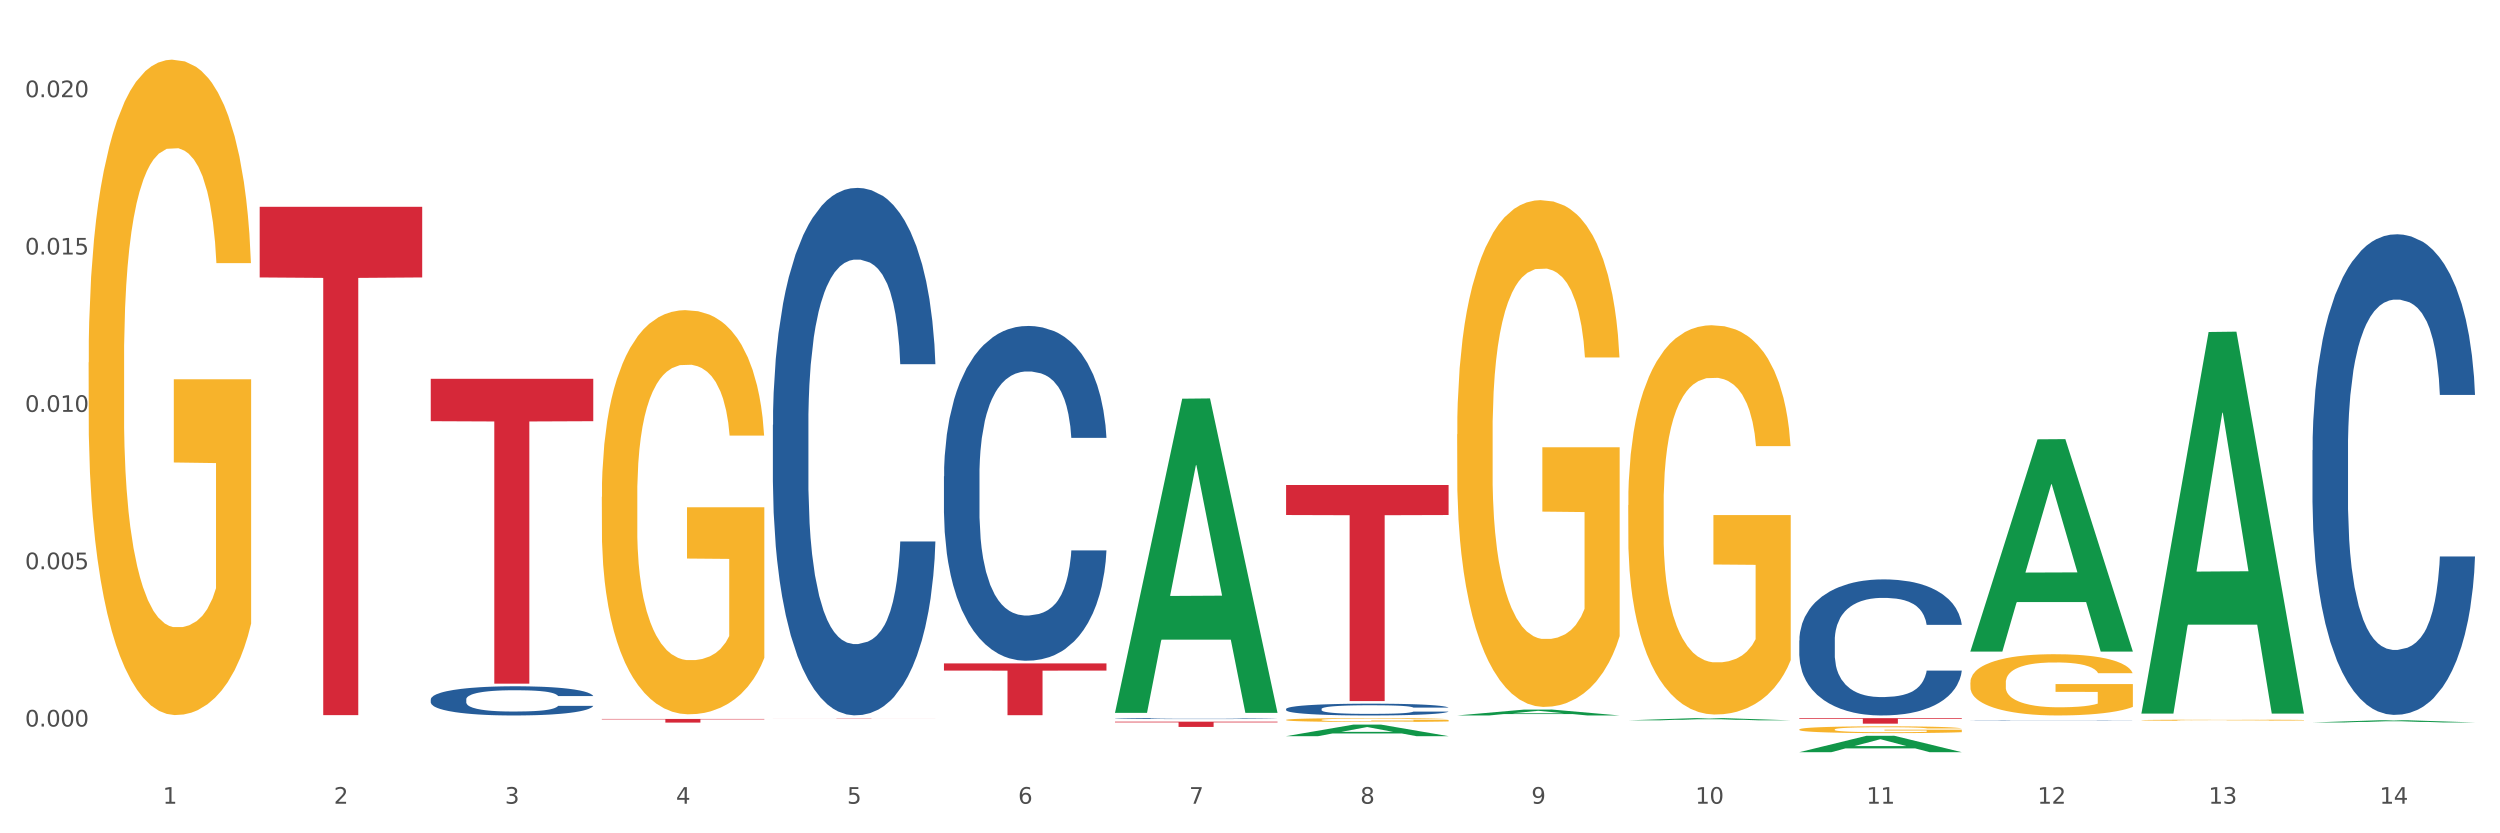 <?xml version="1.0" encoding="utf-8" standalone="no"?>
<!DOCTYPE svg PUBLIC "-//W3C//DTD SVG 1.1//EN"
  "http://www.w3.org/Graphics/SVG/1.1/DTD/svg11.dtd">
<svg xmlns:xlink="http://www.w3.org/1999/xlink" width="1080pt" height="360pt" viewBox="0 0 1080 360" xmlns="http://www.w3.org/2000/svg" version="1.1">
 <rect x="0" y="0" width="1080" height="360" fill="#333333" stroke="none"/>
 <defs>
  <style type="text/css">*{stroke-linejoin: round; stroke-linecap: butt}</style>
 </defs>
 <g id="figure_1">
  <g id="patch_1">
   <path d="M 0 360 
L 1080 360 
L 1080 0 
L 0 0 
z
" style="fill: #ffffff; stroke: #ffffff; stroke-linejoin: miter"/>
  </g>
  <g id="axes_1">
   <g id="matplotlib.axis_1">
    <g id="xtick_1">
     <g id="text_1">
      <!-- 1 -->
      <g style="fill: #4d4d4d" transform="translate(70.332 347.204) scale(0.096 -0.096)">
       <defs>
        <path id="DejaVuSans-31" d="M 794 531 
L 1825 531 
L 1825 4091 
L 703 3866 
L 703 4441 
L 1819 4666 
L 2450 4666 
L 2450 531 
L 3481 531 
L 3481 0 
L 794 0 
L 794 531 
z
" transform="scale(0.016)"/>
       </defs>
       <use xlink:href="#DejaVuSans-31"/>
      </g>
     </g>
    </g>
    <g id="xtick_2">
     <g id="text_2">
      <!-- 2 -->
      <g style="fill: #4d4d4d" transform="translate(144.233 347.204) scale(0.096 -0.096)">
       <defs>
        <path id="DejaVuSans-32" d="M 1228 531 
L 3431 531 
L 3431 0 
L 469 0 
L 469 531 
Q 828 903 1448 1529 
Q 2069 2156 2228 2338 
Q 2531 2678 2651 2914 
Q 2772 3150 2772 3378 
Q 2772 3750 2511 3984 
Q 2250 4219 1831 4219 
Q 1534 4219 1204 4116 
Q 875 4013 500 3803 
L 500 4441 
Q 881 4594 1212 4672 
Q 1544 4750 1819 4750 
Q 2544 4750 2975 4387 
Q 3406 4025 3406 3419 
Q 3406 3131 3298 2873 
Q 3191 2616 2906 2266 
Q 2828 2175 2409 1742 
Q 1991 1309 1228 531 
z
" transform="scale(0.016)"/>
       </defs>
       <use xlink:href="#DejaVuSans-32"/>
      </g>
     </g>
    </g>
    <g id="xtick_3">
     <g id="text_3">
      <!-- 3 -->
      <g style="fill: #4d4d4d" transform="translate(218.134 347.204) scale(0.096 -0.096)">
       <defs>
        <path id="DejaVuSans-33" d="M 2597 2516 
Q 3050 2419 3304 2112 
Q 3559 1806 3559 1356 
Q 3559 666 3084 287 
Q 2609 -91 1734 -91 
Q 1441 -91 1130 -33 
Q 819 25 488 141 
L 488 750 
Q 750 597 1062 519 
Q 1375 441 1716 441 
Q 2309 441 2620 675 
Q 2931 909 2931 1356 
Q 2931 1769 2642 2001 
Q 2353 2234 1838 2234 
L 1294 2234 
L 1294 2753 
L 1863 2753 
Q 2328 2753 2575 2939 
Q 2822 3125 2822 3475 
Q 2822 3834 2567 4026 
Q 2313 4219 1838 4219 
Q 1578 4219 1281 4162 
Q 984 4106 628 3988 
L 628 4550 
Q 988 4650 1302 4700 
Q 1616 4750 1894 4750 
Q 2613 4750 3031 4423 
Q 3450 4097 3450 3541 
Q 3450 3153 3228 2886 
Q 3006 2619 2597 2516 
z
" transform="scale(0.016)"/>
       </defs>
       <use xlink:href="#DejaVuSans-33"/>
      </g>
     </g>
    </g>
    <g id="xtick_4">
     <g id="text_4">
      <!-- 4 -->
      <g style="fill: #4d4d4d" transform="translate(292.034 347.204) scale(0.096 -0.096)">
       <defs>
        <path id="DejaVuSans-34" d="M 2419 4116 
L 825 1625 
L 2419 1625 
L 2419 4116 
z
M 2253 4666 
L 3047 4666 
L 3047 1625 
L 3713 1625 
L 3713 1100 
L 3047 1100 
L 3047 0 
L 2419 0 
L 2419 1100 
L 313 1100 
L 313 1709 
L 2253 4666 
z
" transform="scale(0.016)"/>
       </defs>
       <use xlink:href="#DejaVuSans-34"/>
      </g>
     </g>
    </g>
    <g id="xtick_5">
     <g id="text_5">
      <!-- 5 -->
      <g style="fill: #4d4d4d" transform="translate(365.935 347.204) scale(0.096 -0.096)">
       <defs>
        <path id="DejaVuSans-35" d="M 691 4666 
L 3169 4666 
L 3169 4134 
L 1269 4134 
L 1269 2991 
Q 1406 3038 1543 3061 
Q 1681 3084 1819 3084 
Q 2600 3084 3056 2656 
Q 3513 2228 3513 1497 
Q 3513 744 3044 326 
Q 2575 -91 1722 -91 
Q 1428 -91 1123 -41 
Q 819 9 494 109 
L 494 744 
Q 775 591 1075 516 
Q 1375 441 1709 441 
Q 2250 441 2565 725 
Q 2881 1009 2881 1497 
Q 2881 1984 2565 2268 
Q 2250 2553 1709 2553 
Q 1456 2553 1204 2497 
Q 953 2441 691 2322 
L 691 4666 
z
" transform="scale(0.016)"/>
       </defs>
       <use xlink:href="#DejaVuSans-35"/>
      </g>
     </g>
    </g>
    <g id="xtick_6">
     <g id="text_6">
      <!-- 6 -->
      <g style="fill: #4d4d4d" transform="translate(439.836 347.204) scale(0.096 -0.096)">
       <defs>
        <path id="DejaVuSans-36" d="M 2113 2584 
Q 1688 2584 1439 2293 
Q 1191 2003 1191 1497 
Q 1191 994 1439 701 
Q 1688 409 2113 409 
Q 2538 409 2786 701 
Q 3034 994 3034 1497 
Q 3034 2003 2786 2293 
Q 2538 2584 2113 2584 
z
M 3366 4563 
L 3366 3988 
Q 3128 4100 2886 4159 
Q 2644 4219 2406 4219 
Q 1781 4219 1451 3797 
Q 1122 3375 1075 2522 
Q 1259 2794 1537 2939 
Q 1816 3084 2150 3084 
Q 2853 3084 3261 2657 
Q 3669 2231 3669 1497 
Q 3669 778 3244 343 
Q 2819 -91 2113 -91 
Q 1303 -91 875 529 
Q 447 1150 447 2328 
Q 447 3434 972 4092 
Q 1497 4750 2381 4750 
Q 2619 4750 2861 4703 
Q 3103 4656 3366 4563 
z
" transform="scale(0.016)"/>
       </defs>
       <use xlink:href="#DejaVuSans-36"/>
      </g>
     </g>
    </g>
    <g id="xtick_7">
     <g id="text_7">
      <!-- 7 -->
      <g style="fill: #4d4d4d" transform="translate(513.737 347.204) scale(0.096 -0.096)">
       <defs>
        <path id="DejaVuSans-37" d="M 525 4666 
L 3525 4666 
L 3525 4397 
L 1831 0 
L 1172 0 
L 2766 4134 
L 525 4134 
L 525 4666 
z
" transform="scale(0.016)"/>
       </defs>
       <use xlink:href="#DejaVuSans-37"/>
      </g>
     </g>
    </g>
    <g id="xtick_8">
     <g id="text_8">
      <!-- 8 -->
      <g style="fill: #4d4d4d" transform="translate(587.638 347.204) scale(0.096 -0.096)">
       <defs>
        <path id="DejaVuSans-38" d="M 2034 2216 
Q 1584 2216 1326 1975 
Q 1069 1734 1069 1313 
Q 1069 891 1326 650 
Q 1584 409 2034 409 
Q 2484 409 2743 651 
Q 3003 894 3003 1313 
Q 3003 1734 2745 1975 
Q 2488 2216 2034 2216 
z
M 1403 2484 
Q 997 2584 770 2862 
Q 544 3141 544 3541 
Q 544 4100 942 4425 
Q 1341 4750 2034 4750 
Q 2731 4750 3128 4425 
Q 3525 4100 3525 3541 
Q 3525 3141 3298 2862 
Q 3072 2584 2669 2484 
Q 3125 2378 3379 2068 
Q 3634 1759 3634 1313 
Q 3634 634 3220 271 
Q 2806 -91 2034 -91 
Q 1263 -91 848 271 
Q 434 634 434 1313 
Q 434 1759 690 2068 
Q 947 2378 1403 2484 
z
M 1172 3481 
Q 1172 3119 1398 2916 
Q 1625 2713 2034 2713 
Q 2441 2713 2670 2916 
Q 2900 3119 2900 3481 
Q 2900 3844 2670 4047 
Q 2441 4250 2034 4250 
Q 1625 4250 1398 4047 
Q 1172 3844 1172 3481 
z
" transform="scale(0.016)"/>
       </defs>
       <use xlink:href="#DejaVuSans-38"/>
      </g>
     </g>
    </g>
    <g id="xtick_9">
     <g id="text_9">
      <!-- 9 -->
      <g style="fill: #4d4d4d" transform="translate(661.539 347.204) scale(0.096 -0.096)">
       <defs>
        <path id="DejaVuSans-39" d="M 703 97 
L 703 672 
Q 941 559 1184 500 
Q 1428 441 1663 441 
Q 2288 441 2617 861 
Q 2947 1281 2994 2138 
Q 2813 1869 2534 1725 
Q 2256 1581 1919 1581 
Q 1219 1581 811 2004 
Q 403 2428 403 3163 
Q 403 3881 828 4315 
Q 1253 4750 1959 4750 
Q 2769 4750 3195 4129 
Q 3622 3509 3622 2328 
Q 3622 1225 3098 567 
Q 2575 -91 1691 -91 
Q 1453 -91 1209 -44 
Q 966 3 703 97 
z
M 1959 2075 
Q 2384 2075 2632 2365 
Q 2881 2656 2881 3163 
Q 2881 3666 2632 3958 
Q 2384 4250 1959 4250 
Q 1534 4250 1286 3958 
Q 1038 3666 1038 3163 
Q 1038 2656 1286 2365 
Q 1534 2075 1959 2075 
z
" transform="scale(0.016)"/>
       </defs>
       <use xlink:href="#DejaVuSans-39"/>
      </g>
     </g>
    </g>
    <g id="xtick_10">
     <g id="text_10">
      <!-- 10 -->
      <g style="fill: #4d4d4d" transform="translate(732.386 347.204) scale(0.096 -0.096)">
       <defs>
        <path id="DejaVuSans-30" d="M 2034 4250 
Q 1547 4250 1301 3770 
Q 1056 3291 1056 2328 
Q 1056 1369 1301 889 
Q 1547 409 2034 409 
Q 2525 409 2770 889 
Q 3016 1369 3016 2328 
Q 3016 3291 2770 3770 
Q 2525 4250 2034 4250 
z
M 2034 4750 
Q 2819 4750 3233 4129 
Q 3647 3509 3647 2328 
Q 3647 1150 3233 529 
Q 2819 -91 2034 -91 
Q 1250 -91 836 529 
Q 422 1150 422 2328 
Q 422 3509 836 4129 
Q 1250 4750 2034 4750 
z
" transform="scale(0.016)"/>
       </defs>
       <use xlink:href="#DejaVuSans-31"/>
       <use xlink:href="#DejaVuSans-30" transform="translate(63.623 0)"/>
      </g>
     </g>
    </g>
    <g id="xtick_11">
     <g id="text_11">
      <!-- 11 -->
      <g style="fill: #4d4d4d" transform="translate(806.287 347.204) scale(0.096 -0.096)">
       <use xlink:href="#DejaVuSans-31"/>
       <use xlink:href="#DejaVuSans-31" transform="translate(63.623 0)"/>
      </g>
     </g>
    </g>
    <g id="xtick_12">
     <g id="text_12">
      <!-- 12 -->
      <g style="fill: #4d4d4d" transform="translate(880.187 347.204) scale(0.096 -0.096)">
       <use xlink:href="#DejaVuSans-31"/>
       <use xlink:href="#DejaVuSans-32" transform="translate(63.623 0)"/>
      </g>
     </g>
    </g>
    <g id="xtick_13">
     <g id="text_13">
      <!-- 13 -->
      <g style="fill: #4d4d4d" transform="translate(954.088 347.204) scale(0.096 -0.096)">
       <use xlink:href="#DejaVuSans-31"/>
       <use xlink:href="#DejaVuSans-33" transform="translate(63.623 0)"/>
      </g>
     </g>
    </g>
    <g id="xtick_14">
     <g id="text_14">
      <!-- 14 -->
      <g style="fill: #4d4d4d" transform="translate(1027.989 347.204) scale(0.096 -0.096)">
       <use xlink:href="#DejaVuSans-31"/>
       <use xlink:href="#DejaVuSans-34" transform="translate(63.623 0)"/>
      </g>
     </g>
    </g>
    <g id="xtick_15"/>
    <g id="xtick_16"/>
    <g id="xtick_17"/>
    <g id="xtick_18"/>
    <g id="xtick_19"/>
    <g id="xtick_20"/>
    <g id="xtick_21"/>
    <g id="xtick_22"/>
    <g id="xtick_23"/>
    <g id="xtick_24"/>
    <g id="xtick_25"/>
    <g id="xtick_26"/>
    <g id="xtick_27"/>
   </g>
   <g id="matplotlib.axis_2">
    <g id="ytick_1">
     <g id="text_15">
      <!-- 0.000 -->
      <g style="fill: #4d4d4d" transform="translate(10.8 313.868) scale(0.096 -0.096)">
       <defs>
        <path id="DejaVuSans-2e" d="M 684 794 
L 1344 794 
L 1344 0 
L 684 0 
L 684 794 
z
" transform="scale(0.016)"/>
       </defs>
       <use xlink:href="#DejaVuSans-30"/>
       <use xlink:href="#DejaVuSans-2e" transform="translate(63.623 0)"/>
       <use xlink:href="#DejaVuSans-30" transform="translate(95.41 0)"/>
       <use xlink:href="#DejaVuSans-30" transform="translate(159.033 0)"/>
       <use xlink:href="#DejaVuSans-30" transform="translate(222.656 0)"/>
      </g>
     </g>
    </g>
    <g id="ytick_2">
     <g id="text_16">
      <!-- 0.005 -->
      <g style="fill: #4d4d4d" transform="translate(10.8 245.897) scale(0.096 -0.096)">
       <use xlink:href="#DejaVuSans-30"/>
       <use xlink:href="#DejaVuSans-2e" transform="translate(63.623 0)"/>
       <use xlink:href="#DejaVuSans-30" transform="translate(95.41 0)"/>
       <use xlink:href="#DejaVuSans-30" transform="translate(159.033 0)"/>
       <use xlink:href="#DejaVuSans-35" transform="translate(222.656 0)"/>
      </g>
     </g>
    </g>
    <g id="ytick_3">
     <g id="text_17">
      <!-- 0.010 -->
      <g style="fill: #4d4d4d" transform="translate(10.8 177.927) scale(0.096 -0.096)">
       <use xlink:href="#DejaVuSans-30"/>
       <use xlink:href="#DejaVuSans-2e" transform="translate(63.623 0)"/>
       <use xlink:href="#DejaVuSans-30" transform="translate(95.41 0)"/>
       <use xlink:href="#DejaVuSans-31" transform="translate(159.033 0)"/>
       <use xlink:href="#DejaVuSans-30" transform="translate(222.656 0)"/>
      </g>
     </g>
    </g>
    <g id="ytick_4">
     <g id="text_18">
      <!-- 0.015 -->
      <g style="fill: #4d4d4d" transform="translate(10.8 109.956) scale(0.096 -0.096)">
       <use xlink:href="#DejaVuSans-30"/>
       <use xlink:href="#DejaVuSans-2e" transform="translate(63.623 0)"/>
       <use xlink:href="#DejaVuSans-30" transform="translate(95.41 0)"/>
       <use xlink:href="#DejaVuSans-31" transform="translate(159.033 0)"/>
       <use xlink:href="#DejaVuSans-35" transform="translate(222.656 0)"/>
      </g>
     </g>
    </g>
    <g id="ytick_5">
     <g id="text_19">
      <!-- 0.020 -->
      <g style="fill: #4d4d4d" transform="translate(10.8 41.985) scale(0.096 -0.096)">
       <use xlink:href="#DejaVuSans-30"/>
       <use xlink:href="#DejaVuSans-2e" transform="translate(63.623 0)"/>
       <use xlink:href="#DejaVuSans-30" transform="translate(95.41 0)"/>
       <use xlink:href="#DejaVuSans-32" transform="translate(159.033 0)"/>
       <use xlink:href="#DejaVuSans-30" transform="translate(222.656 0)"/>
      </g>
     </g>
    </g>
    <g id="ytick_6"/>
    <g id="ytick_7"/>
    <g id="ytick_8"/>
    <g id="ytick_9"/>
   </g>
   <g id="PolyCollection_1">
    <path d="M 481.688 307.711 
L 481.761 307.584 
L 510.711 172.238 
L 522.726 172.11 
L 551.894 307.967 
L 537.998 307.967 
L 531.701 276.331 
L 501.809 276.331 
L 501.592 276.841 
L 495.512 307.967 
L 481.688 307.967 
L 481.688 307.711 
L 505.573 257.451 
L 527.937 257.323 
L 516.863 201.068 
L 516.719 200.812 
L 516.574 201.195 
L 505.5 257.323 
L 505.573 257.451 
L 481.688 307.711 
z
" clip-path="url(#p7d9b6f80d9)" style="fill: #109648"/>
    <path d="M 629.49 187.626 
L 629.573 187.426 
L 629.573 180.228 
L 629.739 174.029 
L 630.567 159.033 
L 631.811 146.637 
L 632.722 140.038 
L 633.634 134.64 
L 634.712 129.241 
L 636.038 123.643 
L 638.442 115.445 
L 639.934 111.246 
L 641.757 106.847 
L 645.073 100.449 
L 647.476 96.85 
L 649.963 93.851 
L 654.025 90.252 
L 656.677 88.652 
L 659.495 87.452 
L 662.894 86.653 
L 665.463 86.453 
L 671.099 87.052 
L 675.907 88.852 
L 678.228 90.252 
L 681.212 92.651 
L 682.787 94.25 
L 685.356 97.45 
L 688.009 101.649 
L 689.832 105.248 
L 692.567 112.046 
L 694.64 118.844 
L 696.546 127.242 
L 697.541 133.04 
L 698.287 138.439 
L 698.95 144.637 
L 699.613 154.435 
L 684.693 154.435 
L 684.113 147.436 
L 683.201 140.838 
L 681.875 134.44 
L 680.714 130.441 
L 678.725 125.442 
L 676.902 122.243 
L 674.995 119.844 
L 672.674 117.844 
L 670.851 116.845 
L 668.281 116.045 
L 663.225 116.245 
L 659.827 117.844 
L 657.506 119.844 
L 656.014 121.643 
L 654.688 123.643 
L 653.196 126.442 
L 651.455 130.641 
L 650.212 134.44 
L 648.968 139.239 
L 647.974 144.037 
L 647.062 149.636 
L 646.316 155.634 
L 645.736 161.833 
L 645.239 169.431 
L 644.824 182.027 
L 644.824 209.42 
L 644.99 215.618 
L 645.404 223.816 
L 645.902 230.015 
L 646.731 237.413 
L 647.476 242.411 
L 648.886 249.609 
L 650.46 255.608 
L 651.704 259.407 
L 652.947 262.606 
L 655.102 267.005 
L 657.506 270.604 
L 659.578 272.803 
L 662.396 274.803 
L 664.303 275.602 
L 665.96 276.002 
L 670.022 276.002 
L 672.923 275.402 
L 676.156 274.003 
L 678.642 272.203 
L 680.714 270.004 
L 683.035 266.405 
L 684.527 263.006 
L 684.527 221.217 
L 666.292 221.017 
L 666.292 193.224 
L 699.696 193.224 
L 699.696 274.803 
L 698.287 279.002 
L 696.712 282.801 
L 695.054 286.2 
L 692.567 290.398 
L 689.583 294.397 
L 686.931 297.197 
L 684.113 299.596 
L 680.797 301.795 
L 676.487 303.795 
L 673.835 304.595 
L 670.519 305.195 
L 666.624 305.395 
L 663.225 304.995 
L 659.91 303.995 
L 656.428 302.195 
L 653.03 299.596 
L 650.46 296.997 
L 647.891 293.798 
L 645.156 289.599 
L 643.001 285.6 
L 641.343 282.001 
L 639.519 277.402 
L 637.53 271.404 
L 636.038 266.005 
L 634.712 260.406 
L 633.303 253.208 
L 632.308 247.01 
L 631.313 239.212 
L 630.733 233.414 
L 630.07 224.416 
L 629.573 211.819 
L 629.49 187.626 
z
" clip-path="url(#p7d9b6f80d9)" style="fill: #f7b32b"/>
    <path d="M 703.391 218.213 
L 703.474 218.059 
L 703.474 212.53 
L 703.639 207.768 
L 704.468 196.249 
L 705.712 186.726 
L 706.623 181.658 
L 707.535 177.511 
L 708.613 173.364 
L 709.939 169.063 
L 712.343 162.766 
L 713.835 159.541 
L 715.658 156.162 
L 718.974 151.247 
L 721.377 148.482 
L 723.864 146.178 
L 727.925 143.414 
L 730.578 142.185 
L 733.396 141.263 
L 736.794 140.649 
L 739.364 140.495 
L 745 140.956 
L 749.808 142.339 
L 752.129 143.414 
L 755.113 145.257 
L 756.687 146.485 
L 759.257 148.943 
L 761.909 152.168 
L 763.733 154.933 
L 766.468 160.155 
L 768.54 165.377 
L 770.447 171.828 
L 771.441 176.282 
L 772.187 180.429 
L 772.851 185.19 
L 773.514 192.716 
L 758.594 192.716 
L 758.014 187.341 
L 757.102 182.272 
L 755.776 177.357 
L 754.615 174.285 
L 752.626 170.446 
L 750.802 167.988 
L 748.896 166.145 
L 746.575 164.609 
L 744.752 163.841 
L 742.182 163.227 
L 737.126 163.381 
L 733.728 164.609 
L 731.407 166.145 
L 729.915 167.527 
L 728.589 169.063 
L 727.097 171.214 
L 725.356 174.439 
L 724.113 177.357 
L 722.869 181.043 
L 721.875 184.73 
L 720.963 189.03 
L 720.217 193.638 
L 719.637 198.399 
L 719.139 204.236 
L 718.725 213.912 
L 718.725 234.954 
L 718.891 239.715 
L 719.305 246.013 
L 719.802 250.774 
L 720.631 256.457 
L 721.377 260.297 
L 722.786 265.826 
L 724.361 270.434 
L 725.605 273.352 
L 726.848 275.809 
L 729.003 279.188 
L 731.407 281.953 
L 733.479 283.642 
L 736.297 285.178 
L 738.204 285.793 
L 739.861 286.1 
L 743.923 286.1 
L 746.824 285.639 
L 750.056 284.564 
L 752.543 283.182 
L 754.615 281.492 
L 756.936 278.727 
L 758.428 276.116 
L 758.428 244.016 
L 740.193 243.862 
L 740.193 222.513 
L 773.597 222.513 
L 773.597 285.178 
L 772.187 288.404 
L 770.613 291.322 
L 768.955 293.933 
L 766.468 297.158 
L 763.484 300.23 
L 760.832 302.381 
L 758.014 304.224 
L 754.698 305.913 
L 750.388 307.449 
L 747.736 308.063 
L 744.42 308.524 
L 740.524 308.678 
L 737.126 308.371 
L 733.811 307.603 
L 730.329 306.22 
L 726.931 304.224 
L 724.361 302.227 
L 721.792 299.769 
L 719.057 296.544 
L 716.901 293.472 
L 715.244 290.708 
L 713.42 287.175 
L 711.431 282.567 
L 709.939 278.42 
L 708.613 274.12 
L 707.204 268.59 
L 706.209 263.829 
L 705.214 257.839 
L 704.634 253.385 
L 703.971 246.473 
L 703.474 236.797 
L 703.391 218.213 
z
" clip-path="url(#p7d9b6f80d9)" style="fill: #f7b32b"/>
    <path d="M 777.292 315.13 
L 777.374 315.128 
L 777.374 315.031 
L 777.54 314.948 
L 778.369 314.746 
L 779.612 314.579 
L 780.524 314.491 
L 781.436 314.418 
L 782.514 314.346 
L 783.84 314.27 
L 786.243 314.16 
L 787.735 314.104 
L 789.559 314.045 
L 792.874 313.959 
L 795.278 313.91 
L 797.765 313.87 
L 801.826 313.822 
L 804.479 313.8 
L 807.297 313.784 
L 810.695 313.773 
L 813.265 313.771 
L 818.901 313.779 
L 823.709 313.803 
L 826.03 313.822 
L 829.013 313.854 
L 830.588 313.875 
L 833.158 313.918 
L 835.81 313.975 
L 837.634 314.023 
L 840.369 314.115 
L 842.441 314.206 
L 844.348 314.319 
L 845.342 314.397 
L 846.088 314.469 
L 846.751 314.553 
L 847.415 314.684 
L 832.495 314.684 
L 831.915 314.59 
L 831.003 314.501 
L 829.677 314.415 
L 828.516 314.362 
L 826.527 314.295 
L 824.703 314.252 
L 822.797 314.219 
L 820.476 314.192 
L 818.653 314.179 
L 816.083 314.168 
L 811.027 314.171 
L 807.628 314.192 
L 805.308 314.219 
L 803.816 314.244 
L 802.489 314.27 
L 800.997 314.308 
L 799.257 314.364 
L 798.014 314.415 
L 796.77 314.48 
L 795.776 314.544 
L 794.864 314.62 
L 794.118 314.7 
L 793.538 314.784 
L 793.04 314.886 
L 792.626 315.055 
L 792.626 315.423 
L 792.792 315.507 
L 793.206 315.617 
L 793.703 315.7 
L 794.532 315.799 
L 795.278 315.867 
L 796.687 315.963 
L 798.262 316.044 
L 799.505 316.095 
L 800.749 316.138 
L 802.904 316.197 
L 805.308 316.245 
L 807.38 316.275 
L 810.198 316.302 
L 812.104 316.313 
L 813.762 316.318 
L 817.824 316.318 
L 820.725 316.31 
L 823.957 316.291 
L 826.444 316.267 
L 828.516 316.237 
L 830.837 316.189 
L 832.329 316.143 
L 832.329 315.582 
L 814.094 315.579 
L 814.094 315.206 
L 847.497 315.206 
L 847.497 316.302 
L 846.088 316.358 
L 844.513 316.409 
L 842.856 316.455 
L 840.369 316.512 
L 837.385 316.565 
L 834.733 316.603 
L 831.915 316.635 
L 828.599 316.665 
L 824.289 316.692 
L 821.636 316.702 
L 818.321 316.71 
L 814.425 316.713 
L 811.027 316.708 
L 807.711 316.694 
L 804.23 316.67 
L 800.832 316.635 
L 798.262 316.6 
L 795.693 316.557 
L 792.957 316.501 
L 790.802 316.447 
L 789.145 316.399 
L 787.321 316.337 
L 785.332 316.256 
L 783.84 316.184 
L 782.514 316.108 
L 781.104 316.012 
L 780.11 315.928 
L 779.115 315.824 
L 778.535 315.746 
L 777.872 315.625 
L 777.374 315.455 
L 777.292 315.13 
z
" clip-path="url(#p7d9b6f80d9)" style="fill: #f7b32b"/>
    <path d="M 851.192 294.847 
L 851.275 294.823 
L 851.275 293.953 
L 851.441 293.204 
L 852.27 291.391 
L 853.513 289.892 
L 854.425 289.095 
L 855.337 288.442 
L 856.414 287.79 
L 857.741 287.113 
L 860.144 286.122 
L 861.636 285.614 
L 863.46 285.083 
L 866.775 284.309 
L 869.179 283.874 
L 871.666 283.512 
L 875.727 283.077 
L 878.38 282.883 
L 881.198 282.738 
L 884.596 282.642 
L 887.166 282.617 
L 892.802 282.69 
L 897.61 282.907 
L 899.93 283.077 
L 902.914 283.367 
L 904.489 283.56 
L 907.059 283.947 
L 909.711 284.454 
L 911.535 284.889 
L 914.27 285.711 
L 916.342 286.533 
L 918.249 287.548 
L 919.243 288.249 
L 919.989 288.901 
L 920.652 289.651 
L 921.315 290.835 
L 906.396 290.835 
L 905.815 289.989 
L 904.904 289.192 
L 903.577 288.418 
L 902.417 287.935 
L 900.428 287.33 
L 898.604 286.944 
L 896.698 286.654 
L 894.377 286.412 
L 892.553 286.291 
L 889.984 286.194 
L 884.928 286.219 
L 881.529 286.412 
L 879.208 286.654 
L 877.717 286.871 
L 876.39 287.113 
L 874.898 287.451 
L 873.158 287.959 
L 871.914 288.418 
L 870.671 288.998 
L 869.676 289.578 
L 868.765 290.255 
L 868.019 290.98 
L 867.438 291.729 
L 866.941 292.648 
L 866.527 294.17 
L 866.527 297.482 
L 866.692 298.231 
L 867.107 299.222 
L 867.604 299.971 
L 868.433 300.865 
L 869.179 301.47 
L 870.588 302.34 
L 872.163 303.065 
L 873.406 303.524 
L 874.65 303.911 
L 876.805 304.442 
L 879.208 304.877 
L 881.281 305.143 
L 884.099 305.385 
L 886.005 305.482 
L 887.663 305.53 
L 891.725 305.53 
L 894.626 305.458 
L 897.858 305.288 
L 900.345 305.071 
L 902.417 304.805 
L 904.738 304.37 
L 906.23 303.959 
L 906.23 298.908 
L 887.995 298.883 
L 887.995 295.524 
L 921.398 295.524 
L 921.398 305.385 
L 919.989 305.893 
L 918.414 306.352 
L 916.757 306.763 
L 914.27 307.27 
L 911.286 307.754 
L 908.634 308.092 
L 905.815 308.382 
L 902.5 308.648 
L 898.19 308.89 
L 895.537 308.986 
L 892.222 309.059 
L 888.326 309.083 
L 884.928 309.035 
L 881.612 308.914 
L 878.131 308.696 
L 874.733 308.382 
L 872.163 308.068 
L 869.594 307.681 
L 866.858 307.174 
L 864.703 306.69 
L 863.045 306.255 
L 861.222 305.699 
L 859.233 304.974 
L 857.741 304.322 
L 856.414 303.645 
L 855.005 302.775 
L 854.011 302.026 
L 853.016 301.083 
L 852.436 300.382 
L 851.773 299.294 
L 851.275 297.772 
L 851.192 294.847 
z
" clip-path="url(#p7d9b6f80d9)" style="fill: #f7b32b"/>
    <path d="M 777.292 310.221 
L 847.497 310.221 
L 847.497 310.556 
L 819.881 310.558 
L 819.881 312.633 
L 804.742 312.633 
L 804.742 310.558 
L 777.292 310.556 
L 777.292 310.223 
L 777.292 310.221 
z
" clip-path="url(#p7d9b6f80d9)" style="fill: #d62839"/>
    <path d="M 481.688 311.773 
L 551.894 311.773 
L 551.894 312.088 
L 524.277 312.09 
L 524.277 314.04 
L 509.138 314.04 
L 509.138 312.09 
L 481.688 312.088 
L 481.688 311.775 
L 481.688 311.773 
z
" clip-path="url(#p7d9b6f80d9)" style="fill: #d62839"/>
    <path d="M 407.787 286.588 
L 477.993 286.588 
L 477.993 289.698 
L 450.377 289.719 
L 450.377 308.966 
L 435.237 308.966 
L 435.237 289.719 
L 407.787 289.698 
L 407.787 286.609 
L 407.787 286.588 
z
" clip-path="url(#p7d9b6f80d9)" style="fill: #d62839"/>
    <path d="M 333.886 310.221 
L 404.092 310.221 
L 404.092 310.236 
L 376.476 310.236 
L 376.476 310.331 
L 361.337 310.331 
L 361.337 310.236 
L 333.886 310.236 
L 333.886 310.221 
L 333.886 310.221 
z
" clip-path="url(#p7d9b6f80d9)" style="fill: #d62839"/>
    <path d="M 259.986 310.572 
L 330.191 310.572 
L 330.191 310.791 
L 302.575 310.793 
L 302.575 312.151 
L 287.436 312.151 
L 287.436 310.793 
L 259.986 310.791 
L 259.986 310.573 
L 259.986 310.572 
z
" clip-path="url(#p7d9b6f80d9)" style="fill: #d62839"/>
    <path d="M 186.085 163.651 
L 256.291 163.651 
L 256.291 181.951 
L 228.674 182.074 
L 228.674 295.334 
L 213.535 295.334 
L 213.535 182.074 
L 186.085 181.951 
L 186.085 163.775 
L 186.085 163.651 
z
" clip-path="url(#p7d9b6f80d9)" style="fill: #d62839"/>
    <path d="M 112.184 89.333 
L 182.39 89.333 
L 182.39 119.851 
L 154.773 120.057 
L 154.773 308.936 
L 139.634 308.936 
L 139.634 120.057 
L 112.184 119.851 
L 112.184 89.539 
L 112.184 89.333 
z
" clip-path="url(#p7d9b6f80d9)" style="fill: #d62839"/>
    <path d="M 925.093 311.125 
L 925.176 311.124 
L 925.176 311.108 
L 925.342 311.094 
L 926.171 311.061 
L 927.414 311.033 
L 928.326 311.018 
L 929.238 311.006 
L 930.315 310.994 
L 931.641 310.981 
L 934.045 310.963 
L 935.537 310.953 
L 937.361 310.944 
L 940.676 310.929 
L 943.08 310.921 
L 945.567 310.914 
L 949.628 310.906 
L 952.28 310.903 
L 955.099 310.9 
L 958.497 310.898 
L 961.067 310.898 
L 966.703 310.899 
L 971.51 310.903 
L 973.831 310.906 
L 976.815 310.912 
L 978.39 310.915 
L 980.96 310.922 
L 983.612 310.932 
L 985.436 310.94 
L 988.171 310.955 
L 990.243 310.97 
L 992.149 310.989 
L 993.144 311.002 
L 993.89 311.014 
L 994.553 311.028 
L 995.216 311.05 
L 980.296 311.05 
L 979.716 311.035 
L 978.805 311.02 
L 977.478 311.005 
L 976.318 310.996 
L 974.329 310.985 
L 972.505 310.978 
L 970.599 310.973 
L 968.278 310.968 
L 966.454 310.966 
L 963.885 310.964 
L 958.829 310.965 
L 955.43 310.968 
L 953.109 310.973 
L 951.617 310.977 
L 950.291 310.981 
L 948.799 310.987 
L 947.059 310.997 
L 945.815 311.005 
L 944.572 311.016 
L 943.577 311.027 
L 942.665 311.039 
L 941.92 311.053 
L 941.339 311.067 
L 940.842 311.084 
L 940.428 311.112 
L 940.428 311.174 
L 940.593 311.187 
L 941.008 311.206 
L 941.505 311.22 
L 942.334 311.236 
L 943.08 311.247 
L 944.489 311.264 
L 946.064 311.277 
L 947.307 311.286 
L 948.551 311.293 
L 950.706 311.303 
L 953.109 311.311 
L 955.182 311.316 
L 958 311.32 
L 959.906 311.322 
L 961.564 311.323 
L 965.625 311.323 
L 968.526 311.321 
L 971.759 311.318 
L 974.246 311.314 
L 976.318 311.309 
L 978.639 311.301 
L 980.131 311.294 
L 980.131 311.2 
L 961.895 311.2 
L 961.895 311.137 
L 995.299 311.137 
L 995.299 311.32 
L 993.89 311.33 
L 992.315 311.338 
L 990.657 311.346 
L 988.171 311.355 
L 985.187 311.364 
L 982.534 311.37 
L 979.716 311.376 
L 976.401 311.381 
L 972.091 311.385 
L 969.438 311.387 
L 966.123 311.388 
L 962.227 311.389 
L 958.829 311.388 
L 955.513 311.386 
L 952.032 311.382 
L 948.633 311.376 
L 946.064 311.37 
L 943.494 311.363 
L 940.759 311.353 
L 938.604 311.344 
L 936.946 311.336 
L 935.123 311.326 
L 933.133 311.312 
L 931.641 311.3 
L 930.315 311.288 
L 928.906 311.272 
L 927.912 311.258 
L 926.917 311.24 
L 926.337 311.227 
L 925.674 311.207 
L 925.176 311.179 
L 925.093 311.125 
z
" clip-path="url(#p7d9b6f80d9)" style="fill: #f7b32b"/>
    <path d="M 38.283 156.608 
L 38.366 156.349 
L 38.366 147.04 
L 38.532 139.023 
L 39.361 119.629 
L 40.604 103.596 
L 41.516 95.062 
L 42.427 88.08 
L 43.505 81.098 
L 44.831 73.858 
L 47.235 63.255 
L 48.727 57.825 
L 50.55 52.136 
L 53.866 43.861 
L 56.27 39.206 
L 58.756 35.327 
L 62.818 30.673 
L 65.47 28.604 
L 68.288 27.052 
L 71.687 26.018 
L 74.256 25.759 
L 79.893 26.535 
L 84.7 28.863 
L 87.021 30.673 
L 90.005 33.776 
L 91.58 35.845 
L 94.149 39.982 
L 96.802 45.413 
L 98.625 50.067 
L 101.36 58.859 
L 103.433 67.652 
L 105.339 78.512 
L 106.334 86.012 
L 107.08 92.994 
L 107.743 101.01 
L 108.406 113.681 
L 93.486 113.681 
L 92.906 104.63 
L 91.994 96.097 
L 90.668 87.822 
L 89.508 82.65 
L 87.518 76.185 
L 85.695 72.048 
L 83.788 68.945 
L 81.467 66.359 
L 79.644 65.066 
L 77.074 64.031 
L 72.018 64.29 
L 68.62 66.359 
L 66.299 68.945 
L 64.807 71.272 
L 63.481 73.858 
L 61.989 77.478 
L 60.248 82.909 
L 59.005 87.822 
L 57.762 94.028 
L 56.767 100.234 
L 55.855 107.475 
L 55.109 115.233 
L 54.529 123.249 
L 54.032 133.076 
L 53.617 149.367 
L 53.617 184.794 
L 53.783 192.811 
L 54.197 203.413 
L 54.695 211.429 
L 55.524 220.997 
L 56.27 227.462 
L 57.679 236.771 
L 59.254 244.529 
L 60.497 249.442 
L 61.74 253.58 
L 63.895 259.269 
L 66.299 263.924 
L 68.371 266.768 
L 71.189 269.354 
L 73.096 270.388 
L 74.754 270.906 
L 78.815 270.906 
L 81.716 270.13 
L 84.949 268.32 
L 87.435 265.992 
L 89.508 263.148 
L 91.828 258.493 
L 93.32 254.097 
L 93.32 200.051 
L 75.085 199.793 
L 75.085 163.848 
L 108.489 163.848 
L 108.489 269.354 
L 107.08 274.784 
L 105.505 279.698 
L 103.847 284.094 
L 101.36 289.524 
L 98.377 294.696 
L 95.724 298.316 
L 92.906 301.42 
L 89.59 304.264 
L 85.28 306.85 
L 82.628 307.884 
L 79.312 308.66 
L 75.417 308.919 
L 72.018 308.402 
L 68.703 307.109 
L 65.221 304.781 
L 61.823 301.42 
L 59.254 298.058 
L 56.684 293.92 
L 53.949 288.49 
L 51.794 283.318 
L 50.136 278.663 
L 48.312 272.716 
L 46.323 264.958 
L 44.831 257.976 
L 43.505 250.735 
L 42.096 241.426 
L 41.101 233.41 
L 40.107 223.324 
L 39.526 215.825 
L 38.863 204.189 
L 38.366 187.897 
L 38.283 156.608 
z
" clip-path="url(#p7d9b6f80d9)" style="fill: #f7b32b"/>
    <path d="M 186.085 302.138 
L 186.168 302.127 
L 186.168 301.804 
L 186.417 301.367 
L 187.33 300.56 
L 188.491 299.95 
L 190.483 299.236 
L 191.562 298.936 
L 192.973 298.602 
L 195.877 298.061 
L 199.196 297.6 
L 201.52 297.347 
L 203.263 297.186 
L 207.163 296.898 
L 209.404 296.771 
L 211.727 296.668 
L 213.719 296.598 
L 217.038 296.518 
L 219.694 296.483 
L 222.764 296.472 
L 225.337 296.483 
L 228.739 296.529 
L 233.718 296.668 
L 235.627 296.748 
L 238.2 296.886 
L 240.855 297.071 
L 243.013 297.255 
L 245.502 297.52 
L 248.075 297.865 
L 250.565 298.303 
L 252.307 298.706 
L 253.718 299.132 
L 254.963 299.65 
L 255.876 300.215 
L 256.291 300.687 
L 241.104 300.687 
L 240.689 300.261 
L 239.859 299.8 
L 239.03 299.489 
L 238.117 299.236 
L 236.706 298.948 
L 235.461 298.764 
L 233.387 298.545 
L 231.478 298.407 
L 229.901 298.326 
L 227.992 298.257 
L 223.926 298.188 
L 221.022 298.188 
L 219.196 298.211 
L 216.955 298.268 
L 215.047 298.349 
L 212.806 298.487 
L 211.063 298.637 
L 209.321 298.833 
L 208.325 298.971 
L 206.831 299.224 
L 205.835 299.432 
L 204.508 299.789 
L 203.761 300.042 
L 202.433 300.699 
L 201.852 301.182 
L 201.603 301.516 
L 201.437 301.885 
L 201.437 303.681 
L 201.935 304.488 
L 202.35 304.833 
L 203.014 305.225 
L 204.259 305.732 
L 206.084 306.227 
L 207.993 306.584 
L 209.57 306.803 
L 211.063 306.964 
L 212.557 307.091 
L 214.383 307.206 
L 215.877 307.275 
L 218.117 307.344 
L 220.773 307.378 
L 222.847 307.378 
L 227.08 307.321 
L 228.988 307.263 
L 230.814 307.183 
L 232.806 307.056 
L 234.382 306.918 
L 235.295 306.814 
L 236.789 306.595 
L 237.951 306.365 
L 238.947 306.1 
L 239.61 305.87 
L 240.357 305.524 
L 240.938 305.133 
L 241.104 304.925 
L 256.291 304.925 
L 255.959 305.34 
L 255.378 305.743 
L 254.216 306.284 
L 253.303 306.595 
L 251.892 306.975 
L 250.399 307.298 
L 248.324 307.655 
L 246.415 307.92 
L 244.424 308.15 
L 242.266 308.357 
L 238.366 308.645 
L 236.955 308.726 
L 233.967 308.864 
L 231.644 308.945 
L 228.241 309.025 
L 224.756 309.071 
L 221.105 309.083 
L 217.868 309.06 
L 214.3 308.991 
L 212.059 308.922 
L 209.57 308.818 
L 206.665 308.657 
L 203.927 308.461 
L 201.354 308.231 
L 198.947 307.966 
L 196.707 307.666 
L 193.802 307.171 
L 191.645 306.687 
L 190.068 306.238 
L 188.989 305.858 
L 187.91 305.374 
L 187.33 305.04 
L 186.417 304.234 
L 186.085 303.486 
L 186.085 302.138 
z
" clip-path="url(#p7d9b6f80d9)" style="fill: #255c99"/>
    <path d="M 333.886 183.552 
L 333.969 183.344 
L 333.969 177.517 
L 334.218 169.609 
L 335.131 155.042 
L 336.293 144.012 
L 338.285 131.11 
L 339.363 125.699 
L 340.774 119.664 
L 343.679 109.883 
L 346.998 101.559 
L 349.322 96.981 
L 351.064 94.067 
L 354.965 88.865 
L 357.205 86.576 
L 359.529 84.703 
L 361.521 83.454 
L 364.84 81.997 
L 367.496 81.373 
L 370.566 81.165 
L 373.139 81.373 
L 376.541 82.205 
L 381.52 84.703 
L 383.429 86.159 
L 386.001 88.657 
L 388.657 91.986 
L 390.815 95.316 
L 393.304 100.102 
L 395.877 106.345 
L 398.366 114.253 
L 400.109 121.537 
L 401.52 129.237 
L 402.764 138.602 
L 403.677 148.799 
L 404.092 157.331 
L 388.906 157.331 
L 388.491 149.631 
L 387.661 141.307 
L 386.831 135.688 
L 385.918 131.11 
L 384.508 125.907 
L 383.263 122.578 
L 381.188 118.624 
L 379.28 116.126 
L 377.703 114.67 
L 375.794 113.421 
L 371.728 112.172 
L 368.823 112.172 
L 366.998 112.589 
L 364.757 113.629 
L 362.848 115.086 
L 360.608 117.583 
L 358.865 120.288 
L 357.122 123.826 
L 356.127 126.323 
L 354.633 130.902 
L 353.637 134.648 
L 352.309 141.099 
L 351.562 145.677 
L 350.235 157.539 
L 349.654 166.28 
L 349.405 172.315 
L 349.239 178.974 
L 349.239 211.438 
L 349.737 226.006 
L 350.152 232.249 
L 350.816 239.324 
L 352.06 248.481 
L 353.886 257.429 
L 355.795 263.881 
L 357.371 267.835 
L 358.865 270.748 
L 360.359 273.037 
L 362.185 275.118 
L 363.678 276.367 
L 365.919 277.616 
L 368.574 278.24 
L 370.649 278.24 
L 374.881 277.199 
L 376.79 276.159 
L 378.616 274.702 
L 380.607 272.413 
L 382.184 269.916 
L 383.097 268.043 
L 384.591 264.089 
L 385.752 259.927 
L 386.748 255.14 
L 387.412 250.978 
L 388.159 244.735 
L 388.74 237.659 
L 388.906 233.914 
L 404.092 233.914 
L 403.76 241.405 
L 403.179 248.689 
L 402.018 258.47 
L 401.105 264.089 
L 399.694 270.956 
L 398.2 276.783 
L 396.126 283.234 
L 394.217 288.021 
L 392.225 292.183 
L 390.068 295.929 
L 386.167 301.131 
L 384.757 302.588 
L 381.769 305.085 
L 379.446 306.542 
L 376.043 307.999 
L 372.558 308.831 
L 368.906 309.039 
L 365.67 308.623 
L 362.102 307.374 
L 359.861 306.126 
L 357.371 304.253 
L 354.467 301.339 
L 351.728 297.802 
L 349.156 293.64 
L 346.749 288.853 
L 344.509 283.442 
L 341.604 274.494 
L 339.446 265.754 
L 337.87 257.637 
L 336.791 250.77 
L 335.712 242.03 
L 335.131 235.995 
L 334.218 221.427 
L 333.886 207.9 
L 333.886 183.552 
z
" clip-path="url(#p7d9b6f80d9)" style="fill: #255c99"/>
    <path d="M 407.787 205.799 
L 407.87 205.667 
L 407.87 201.969 
L 408.119 196.949 
L 409.032 187.703 
L 410.194 180.702 
L 412.186 172.512 
L 413.264 169.078 
L 414.675 165.247 
L 417.58 159.039 
L 420.899 153.755 
L 423.223 150.849 
L 424.965 149 
L 428.866 145.698 
L 431.106 144.245 
L 433.43 143.056 
L 435.422 142.263 
L 438.741 141.339 
L 441.396 140.942 
L 444.467 140.81 
L 447.039 140.942 
L 450.442 141.471 
L 455.421 143.056 
L 457.33 143.98 
L 459.902 145.566 
L 462.558 147.679 
L 464.715 149.792 
L 467.205 152.831 
L 469.778 156.793 
L 472.267 161.813 
L 474.01 166.436 
L 475.421 171.323 
L 476.665 177.268 
L 477.578 183.74 
L 477.993 189.156 
L 462.807 189.156 
L 462.392 184.268 
L 461.562 178.985 
L 460.732 175.418 
L 459.819 172.512 
L 458.409 169.21 
L 457.164 167.096 
L 455.089 164.587 
L 453.18 163.002 
L 451.604 162.077 
L 449.695 161.284 
L 445.629 160.492 
L 442.724 160.492 
L 440.899 160.756 
L 438.658 161.417 
L 436.749 162.341 
L 434.509 163.926 
L 432.766 165.643 
L 431.023 167.889 
L 430.027 169.474 
L 428.534 172.38 
L 427.538 174.758 
L 426.21 178.853 
L 425.463 181.759 
L 424.135 189.288 
L 423.555 194.836 
L 423.306 198.666 
L 423.14 202.893 
L 423.14 223.5 
L 423.638 232.746 
L 424.052 236.709 
L 424.716 241.2 
L 425.961 247.012 
L 427.787 252.692 
L 429.695 256.787 
L 431.272 259.296 
L 432.766 261.146 
L 434.26 262.599 
L 436.085 263.92 
L 437.579 264.712 
L 439.82 265.505 
L 442.475 265.901 
L 444.55 265.901 
L 448.782 265.24 
L 450.691 264.58 
L 452.517 263.655 
L 454.508 262.202 
L 456.085 260.617 
L 456.998 259.428 
L 458.492 256.919 
L 459.653 254.277 
L 460.649 251.239 
L 461.313 248.597 
L 462.06 244.634 
L 462.641 240.143 
L 462.807 237.765 
L 477.993 237.765 
L 477.661 242.521 
L 477.08 247.144 
L 475.918 253.352 
L 475.006 256.919 
L 473.595 261.278 
L 472.101 264.976 
L 470.027 269.071 
L 468.118 272.109 
L 466.126 274.751 
L 463.969 277.129 
L 460.068 280.431 
L 458.657 281.356 
L 455.67 282.941 
L 453.346 283.865 
L 449.944 284.79 
L 446.459 285.318 
L 442.807 285.45 
L 439.571 285.186 
L 436.002 284.394 
L 433.762 283.601 
L 431.272 282.412 
L 428.368 280.563 
L 425.629 278.317 
L 423.057 275.676 
L 420.65 272.638 
L 418.409 269.203 
L 415.505 263.523 
L 413.347 257.975 
L 411.771 252.824 
L 410.692 248.465 
L 409.613 242.917 
L 409.032 239.086 
L 408.119 229.84 
L 407.787 221.254 
L 407.787 205.799 
z
" clip-path="url(#p7d9b6f80d9)" style="fill: #255c99"/>
    <path d="M 481.688 310.407 
L 481.771 310.406 
L 481.771 310.396 
L 482.02 310.381 
L 482.933 310.355 
L 484.095 310.335 
L 486.086 310.312 
L 487.165 310.302 
L 488.576 310.291 
L 491.48 310.273 
L 494.8 310.258 
L 497.123 310.25 
L 498.866 310.244 
L 502.767 310.235 
L 505.007 310.231 
L 507.331 310.227 
L 509.322 310.225 
L 512.642 310.222 
L 515.297 310.221 
L 518.368 310.221 
L 520.94 310.221 
L 524.343 310.223 
L 529.322 310.227 
L 531.231 310.23 
L 533.803 310.234 
L 536.459 310.24 
L 538.616 310.247 
L 541.106 310.255 
L 543.678 310.267 
L 546.168 310.281 
L 547.911 310.294 
L 549.321 310.308 
L 550.566 310.325 
L 551.479 310.344 
L 551.894 310.359 
L 536.708 310.359 
L 536.293 310.345 
L 535.463 310.33 
L 534.633 310.32 
L 533.72 310.312 
L 532.309 310.302 
L 531.065 310.296 
L 528.99 310.289 
L 527.081 310.284 
L 525.505 310.282 
L 523.596 310.279 
L 519.53 310.277 
L 516.625 310.277 
L 514.799 310.278 
L 512.559 310.28 
L 510.65 310.282 
L 508.41 310.287 
L 506.667 310.292 
L 504.924 310.298 
L 503.928 310.303 
L 502.435 310.311 
L 501.439 310.318 
L 500.111 310.33 
L 499.364 310.338 
L 498.036 310.36 
L 497.455 310.375 
L 497.206 310.386 
L 497.04 310.398 
L 497.04 310.457 
L 497.538 310.484 
L 497.953 310.495 
L 498.617 310.508 
L 499.862 310.525 
L 501.688 310.541 
L 503.596 310.553 
L 505.173 310.56 
L 506.667 310.565 
L 508.161 310.569 
L 509.986 310.573 
L 511.48 310.575 
L 513.721 310.578 
L 516.376 310.579 
L 518.451 310.579 
L 522.683 310.577 
L 524.592 310.575 
L 526.417 310.572 
L 528.409 310.568 
L 529.986 310.564 
L 530.899 310.56 
L 532.392 310.553 
L 533.554 310.546 
L 534.55 310.537 
L 535.214 310.529 
L 535.961 310.518 
L 536.542 310.505 
L 536.708 310.498 
L 551.894 310.498 
L 551.562 310.512 
L 550.981 310.525 
L 549.819 310.543 
L 548.906 310.553 
L 547.496 310.566 
L 546.002 310.576 
L 543.927 310.588 
L 542.019 310.597 
L 540.027 310.604 
L 537.869 310.611 
L 533.969 310.62 
L 532.558 310.623 
L 529.571 310.628 
L 527.247 310.63 
L 523.845 310.633 
L 520.359 310.634 
L 516.708 310.635 
L 513.472 310.634 
L 509.903 310.632 
L 507.663 310.629 
L 505.173 310.626 
L 502.269 310.621 
L 499.53 310.614 
L 496.958 310.607 
L 494.551 310.598 
L 492.31 310.588 
L 489.406 310.572 
L 487.248 310.556 
L 485.671 310.541 
L 484.593 310.529 
L 483.514 310.513 
L 482.933 310.502 
L 482.02 310.476 
L 481.688 310.451 
L 481.688 310.407 
z
" clip-path="url(#p7d9b6f80d9)" style="fill: #255c99"/>
    <path d="M 555.589 306.276 
L 555.672 306.271 
L 555.672 306.141 
L 555.921 305.964 
L 556.834 305.638 
L 557.996 305.391 
L 559.987 305.103 
L 561.066 304.982 
L 562.477 304.847 
L 565.381 304.628 
L 568.701 304.442 
L 571.024 304.339 
L 572.767 304.274 
L 576.667 304.158 
L 578.908 304.107 
L 581.232 304.065 
L 583.223 304.037 
L 586.543 304.004 
L 589.198 303.99 
L 592.269 303.986 
L 594.841 303.99 
L 598.244 304.009 
L 603.223 304.065 
L 605.131 304.097 
L 607.704 304.153 
L 610.36 304.228 
L 612.517 304.302 
L 615.007 304.409 
L 617.579 304.549 
L 620.069 304.726 
L 621.812 304.889 
L 623.222 305.061 
L 624.467 305.27 
L 625.38 305.499 
L 625.795 305.689 
L 610.608 305.689 
L 610.194 305.517 
L 609.364 305.331 
L 608.534 305.205 
L 607.621 305.103 
L 606.21 304.986 
L 604.965 304.912 
L 602.891 304.824 
L 600.982 304.768 
L 599.405 304.735 
L 597.497 304.707 
L 593.43 304.679 
L 590.526 304.679 
L 588.7 304.689 
L 586.46 304.712 
L 584.551 304.744 
L 582.31 304.8 
L 580.568 304.861 
L 578.825 304.94 
L 577.829 304.996 
L 576.335 305.098 
L 575.34 305.182 
L 574.012 305.326 
L 573.265 305.429 
L 571.937 305.694 
L 571.356 305.89 
L 571.107 306.025 
L 570.941 306.174 
L 570.941 306.9 
L 571.439 307.226 
L 571.854 307.365 
L 572.518 307.524 
L 573.763 307.728 
L 575.589 307.929 
L 577.497 308.073 
L 579.074 308.161 
L 580.568 308.226 
L 582.061 308.278 
L 583.887 308.324 
L 585.381 308.352 
L 587.621 308.38 
L 590.277 308.394 
L 592.352 308.394 
L 596.584 308.371 
L 598.493 308.347 
L 600.318 308.315 
L 602.31 308.264 
L 603.887 308.208 
L 604.799 308.166 
L 606.293 308.077 
L 607.455 307.984 
L 608.451 307.877 
L 609.115 307.784 
L 609.862 307.645 
L 610.443 307.486 
L 610.608 307.402 
L 625.795 307.402 
L 625.463 307.57 
L 624.882 307.733 
L 623.72 307.952 
L 622.807 308.077 
L 621.397 308.231 
L 619.903 308.361 
L 617.828 308.506 
L 615.92 308.613 
L 613.928 308.706 
L 611.77 308.79 
L 607.87 308.906 
L 606.459 308.939 
L 603.472 308.995 
L 601.148 309.027 
L 597.746 309.06 
L 594.26 309.078 
L 590.609 309.083 
L 587.373 309.074 
L 583.804 309.046 
L 581.564 309.018 
L 579.074 308.976 
L 576.169 308.911 
L 573.431 308.832 
L 570.858 308.739 
L 568.452 308.631 
L 566.211 308.51 
L 563.307 308.31 
L 561.149 308.115 
L 559.572 307.933 
L 558.494 307.78 
L 557.415 307.584 
L 556.834 307.449 
L 555.921 307.123 
L 555.589 306.821 
L 555.589 306.276 
z
" clip-path="url(#p7d9b6f80d9)" style="fill: #255c99"/>
    <path d="M 777.292 276.709 
L 777.375 276.655 
L 777.375 275.152 
L 777.624 273.111 
L 778.536 269.353 
L 779.698 266.508 
L 781.69 263.179 
L 782.769 261.783 
L 784.179 260.226 
L 787.084 257.703 
L 790.403 255.555 
L 792.727 254.374 
L 794.47 253.622 
L 798.37 252.28 
L 800.611 251.689 
L 802.934 251.206 
L 804.926 250.884 
L 808.245 250.508 
L 810.901 250.347 
L 813.971 250.294 
L 816.544 250.347 
L 819.946 250.562 
L 824.925 251.206 
L 826.834 251.582 
L 829.407 252.226 
L 832.062 253.085 
L 834.22 253.944 
L 836.709 255.179 
L 839.282 256.79 
L 841.771 258.83 
L 843.514 260.709 
L 844.925 262.696 
L 846.17 265.112 
L 847.082 267.742 
L 847.497 269.944 
L 832.311 269.944 
L 831.896 267.957 
L 831.066 265.81 
L 830.236 264.36 
L 829.324 263.179 
L 827.913 261.837 
L 826.668 260.978 
L 824.593 259.958 
L 822.685 259.313 
L 821.108 258.937 
L 819.199 258.615 
L 815.133 258.293 
L 812.229 258.293 
L 810.403 258.401 
L 808.162 258.669 
L 806.254 259.045 
L 804.013 259.689 
L 802.27 260.387 
L 800.528 261.3 
L 799.532 261.944 
L 798.038 263.125 
L 797.042 264.092 
L 795.714 265.756 
L 794.968 266.937 
L 793.64 269.997 
L 793.059 272.252 
L 792.81 273.809 
L 792.644 275.527 
L 792.644 283.903 
L 793.142 287.661 
L 793.557 289.272 
L 794.221 291.097 
L 795.465 293.459 
L 797.291 295.768 
L 799.2 297.432 
L 800.777 298.453 
L 802.27 299.204 
L 803.764 299.795 
L 805.59 300.332 
L 807.083 300.654 
L 809.324 300.976 
L 811.98 301.137 
L 814.054 301.137 
L 818.286 300.869 
L 820.195 300.6 
L 822.021 300.224 
L 824.012 299.634 
L 825.589 298.989 
L 826.502 298.506 
L 827.996 297.486 
L 829.158 296.412 
L 830.153 295.178 
L 830.817 294.104 
L 831.564 292.493 
L 832.145 290.668 
L 832.311 289.701 
L 847.497 289.701 
L 847.165 291.634 
L 846.585 293.513 
L 845.423 296.037 
L 844.51 297.486 
L 843.099 299.258 
L 841.605 300.761 
L 839.531 302.426 
L 837.622 303.66 
L 835.63 304.734 
L 833.473 305.701 
L 829.573 307.043 
L 828.162 307.419 
L 825.174 308.063 
L 822.851 308.439 
L 819.448 308.815 
L 815.963 309.029 
L 812.312 309.083 
L 809.075 308.976 
L 805.507 308.653 
L 803.266 308.331 
L 800.777 307.848 
L 797.872 307.096 
L 795.134 306.184 
L 792.561 305.11 
L 790.154 303.875 
L 787.914 302.479 
L 785.009 300.171 
L 782.852 297.916 
L 781.275 295.822 
L 780.196 294.05 
L 779.117 291.795 
L 778.536 290.238 
L 777.624 286.48 
L 777.292 282.99 
L 777.292 276.709 
z
" clip-path="url(#p7d9b6f80d9)" style="fill: #255c99"/>
    <path d="M 851.192 311.336 
L 851.275 311.335 
L 851.275 311.332 
L 851.524 311.327 
L 852.437 311.318 
L 853.599 311.311 
L 855.591 311.303 
L 856.67 311.3 
L 858.08 311.296 
L 860.985 311.29 
L 864.304 311.285 
L 866.628 311.282 
L 868.37 311.28 
L 872.271 311.277 
L 874.511 311.275 
L 876.835 311.274 
L 878.827 311.273 
L 882.146 311.272 
L 884.802 311.272 
L 887.872 311.272 
L 890.445 311.272 
L 893.847 311.272 
L 898.826 311.274 
L 900.735 311.275 
L 903.307 311.276 
L 905.963 311.279 
L 908.121 311.281 
L 910.61 311.284 
L 913.183 311.288 
L 915.672 311.292 
L 917.415 311.297 
L 918.826 311.302 
L 920.071 311.308 
L 920.983 311.314 
L 921.398 311.319 
L 906.212 311.319 
L 905.797 311.314 
L 904.967 311.309 
L 904.137 311.306 
L 903.224 311.303 
L 901.814 311.3 
L 900.569 311.298 
L 898.494 311.295 
L 896.586 311.294 
L 895.009 311.293 
L 893.1 311.292 
L 889.034 311.291 
L 886.129 311.291 
L 884.304 311.291 
L 882.063 311.292 
L 880.154 311.293 
L 877.914 311.295 
L 876.171 311.296 
L 874.428 311.298 
L 873.433 311.3 
L 871.939 311.303 
L 870.943 311.305 
L 869.615 311.309 
L 868.868 311.312 
L 867.541 311.319 
L 866.96 311.325 
L 866.711 311.329 
L 866.545 311.333 
L 866.545 311.353 
L 867.043 311.362 
L 867.458 311.366 
L 868.122 311.37 
L 869.366 311.376 
L 871.192 311.382 
L 873.101 311.386 
L 874.677 311.388 
L 876.171 311.39 
L 877.665 311.391 
L 879.491 311.393 
L 880.984 311.393 
L 883.225 311.394 
L 885.88 311.395 
L 887.955 311.395 
L 892.187 311.394 
L 894.096 311.393 
L 895.922 311.392 
L 897.913 311.391 
L 899.49 311.389 
L 900.403 311.388 
L 901.897 311.386 
L 903.058 311.383 
L 904.054 311.38 
L 904.718 311.378 
L 905.465 311.374 
L 906.046 311.369 
L 906.212 311.367 
L 921.398 311.367 
L 921.066 311.372 
L 920.485 311.376 
L 919.324 311.382 
L 918.411 311.386 
L 917 311.39 
L 915.506 311.394 
L 913.432 311.398 
L 911.523 311.401 
L 909.531 311.403 
L 907.374 311.406 
L 903.473 311.409 
L 902.063 311.41 
L 899.075 311.411 
L 896.752 311.412 
L 893.349 311.413 
L 889.864 311.414 
L 886.212 311.414 
L 882.976 311.414 
L 879.408 311.413 
L 877.167 311.412 
L 874.677 311.411 
L 871.773 311.409 
L 869.034 311.407 
L 866.462 311.404 
L 864.055 311.401 
L 861.815 311.398 
L 858.91 311.392 
L 856.752 311.387 
L 855.176 311.382 
L 854.097 311.377 
L 853.018 311.372 
L 852.437 311.368 
L 851.524 311.359 
L 851.192 311.351 
L 851.192 311.336 
z
" clip-path="url(#p7d9b6f80d9)" style="fill: #255c99"/>
    <path d="M 998.994 194.495 
L 999.077 194.305 
L 999.077 188.996 
L 999.326 181.79 
L 1000.239 168.517 
L 1001.401 158.467 
L 1003.392 146.711 
L 1004.471 141.781 
L 1005.882 136.282 
L 1008.786 127.369 
L 1012.106 119.785 
L 1014.43 115.613 
L 1016.172 112.958 
L 1020.073 108.218 
L 1022.313 106.132 
L 1024.637 104.425 
L 1026.628 103.288 
L 1029.948 101.96 
L 1032.603 101.391 
L 1035.674 101.202 
L 1038.246 101.391 
L 1041.649 102.15 
L 1046.628 104.425 
L 1048.537 105.753 
L 1051.109 108.028 
L 1053.765 111.062 
L 1055.922 114.096 
L 1058.412 118.457 
L 1060.984 124.146 
L 1063.474 131.351 
L 1065.217 137.988 
L 1066.627 145.004 
L 1067.872 153.537 
L 1068.785 162.828 
L 1069.2 170.603 
L 1054.014 170.603 
L 1053.599 163.587 
L 1052.769 156.002 
L 1051.939 150.882 
L 1051.026 146.711 
L 1049.615 141.97 
L 1048.371 138.936 
L 1046.296 135.333 
L 1044.387 133.058 
L 1042.811 131.731 
L 1040.902 130.593 
L 1036.836 129.455 
L 1033.931 129.455 
L 1032.105 129.834 
L 1029.865 130.783 
L 1027.956 132.11 
L 1025.716 134.385 
L 1023.973 136.85 
L 1022.23 140.074 
L 1021.234 142.349 
L 1019.741 146.521 
L 1018.745 149.934 
L 1017.417 155.812 
L 1016.67 159.984 
L 1015.342 170.793 
L 1014.761 178.757 
L 1014.512 184.256 
L 1014.347 190.323 
L 1014.347 219.904 
L 1014.844 233.178 
L 1015.259 238.866 
L 1015.923 245.313 
L 1017.168 253.657 
L 1018.994 261.81 
L 1020.902 267.689 
L 1022.479 271.291 
L 1023.973 273.946 
L 1025.467 276.032 
L 1027.292 277.928 
L 1028.786 279.066 
L 1031.027 280.203 
L 1033.682 280.772 
L 1035.757 280.772 
L 1039.989 279.824 
L 1041.898 278.876 
L 1043.723 277.549 
L 1045.715 275.463 
L 1047.292 273.188 
L 1048.205 271.481 
L 1049.698 267.878 
L 1050.86 264.086 
L 1051.856 259.724 
L 1052.52 255.932 
L 1053.267 250.243 
L 1053.848 243.796 
L 1054.014 240.383 
L 1069.2 240.383 
L 1068.868 247.21 
L 1068.287 253.846 
L 1067.125 262.758 
L 1066.213 267.878 
L 1064.802 274.136 
L 1063.308 279.445 
L 1061.233 285.323 
L 1059.325 289.685 
L 1057.333 293.477 
L 1055.175 296.89 
L 1051.275 301.631 
L 1049.864 302.958 
L 1046.877 305.233 
L 1044.553 306.561 
L 1041.151 307.888 
L 1037.665 308.647 
L 1034.014 308.836 
L 1030.778 308.457 
L 1027.209 307.319 
L 1024.969 306.181 
L 1022.479 304.475 
L 1019.575 301.82 
L 1016.836 298.597 
L 1014.264 294.804 
L 1011.857 290.443 
L 1009.616 285.513 
L 1006.712 277.359 
L 1004.554 269.395 
L 1002.977 262 
L 1001.899 255.742 
L 1000.82 247.778 
L 1000.239 242.279 
L 999.326 229.006 
L 998.994 216.681 
L 998.994 194.495 
z
" clip-path="url(#p7d9b6f80d9)" style="fill: #255c99"/>
    <path d="M 555.589 310.996 
L 555.672 310.994 
L 555.672 310.939 
L 555.838 310.892 
L 556.667 310.777 
L 557.91 310.682 
L 558.822 310.631 
L 559.733 310.59 
L 560.811 310.549 
L 562.137 310.506 
L 564.541 310.443 
L 566.033 310.411 
L 567.856 310.377 
L 571.172 310.328 
L 573.576 310.3 
L 576.062 310.277 
L 580.124 310.25 
L 582.776 310.238 
L 585.594 310.228 
L 588.993 310.222 
L 591.562 310.221 
L 597.199 310.225 
L 602.006 310.239 
L 604.327 310.25 
L 607.311 310.268 
L 608.886 310.281 
L 611.455 310.305 
L 614.108 310.337 
L 615.931 310.365 
L 618.667 310.417 
L 620.739 310.469 
L 622.645 310.533 
L 623.64 310.578 
L 624.386 310.619 
L 625.049 310.666 
L 625.712 310.742 
L 610.792 310.742 
L 610.212 310.688 
L 609.3 310.637 
L 607.974 310.588 
L 606.814 310.558 
L 604.824 310.519 
L 603.001 310.495 
L 601.094 310.477 
L 598.773 310.461 
L 596.95 310.454 
L 594.38 310.447 
L 589.324 310.449 
L 585.926 310.461 
L 583.605 310.477 
L 582.113 310.49 
L 580.787 310.506 
L 579.295 310.527 
L 577.554 310.559 
L 576.311 310.588 
L 575.068 310.625 
L 574.073 310.662 
L 573.161 310.705 
L 572.415 310.751 
L 571.835 310.798 
L 571.338 310.856 
L 570.923 310.953 
L 570.923 311.163 
L 571.089 311.21 
L 571.503 311.273 
L 572.001 311.32 
L 572.83 311.377 
L 573.576 311.415 
L 574.985 311.471 
L 576.56 311.516 
L 577.803 311.546 
L 579.046 311.57 
L 581.201 311.604 
L 583.605 311.631 
L 585.677 311.648 
L 588.495 311.663 
L 590.402 311.67 
L 592.06 311.673 
L 596.121 311.673 
L 599.022 311.668 
L 602.255 311.657 
L 604.741 311.644 
L 606.814 311.627 
L 609.134 311.599 
L 610.626 311.573 
L 610.626 311.253 
L 592.391 311.252 
L 592.391 311.039 
L 625.795 311.039 
L 625.795 311.663 
L 624.386 311.696 
L 622.811 311.725 
L 621.153 311.751 
L 618.667 311.783 
L 615.683 311.814 
L 613.03 311.835 
L 610.212 311.853 
L 606.896 311.87 
L 602.586 311.886 
L 599.934 311.892 
L 596.618 311.896 
L 592.723 311.898 
L 589.324 311.895 
L 586.009 311.887 
L 582.527 311.873 
L 579.129 311.853 
L 576.56 311.833 
L 573.99 311.809 
L 571.255 311.777 
L 569.1 311.746 
L 567.442 311.719 
L 565.618 311.683 
L 563.629 311.637 
L 562.137 311.596 
L 560.811 311.553 
L 559.402 311.498 
L 558.407 311.451 
L 557.413 311.391 
L 556.832 311.346 
L 556.169 311.278 
L 555.672 311.181 
L 555.589 310.996 
z
" clip-path="url(#p7d9b6f80d9)" style="fill: #f7b32b"/>
    <path d="M 259.986 214.662 
L 260.068 214.503 
L 260.068 208.762 
L 260.234 203.819 
L 261.063 191.86 
L 262.306 181.973 
L 263.218 176.711 
L 264.13 172.406 
L 265.208 168.1 
L 266.534 163.636 
L 268.937 157.098 
L 270.429 153.749 
L 272.253 150.241 
L 275.568 145.138 
L 277.972 142.268 
L 280.459 139.876 
L 284.52 137.006 
L 287.173 135.73 
L 289.991 134.774 
L 293.389 134.136 
L 295.959 133.976 
L 301.595 134.455 
L 306.403 135.89 
L 308.724 137.006 
L 311.707 138.92 
L 313.282 140.195 
L 315.852 142.747 
L 318.504 146.095 
L 320.328 148.965 
L 323.063 154.387 
L 325.135 159.809 
L 327.042 166.506 
L 328.036 171.13 
L 328.782 175.435 
L 329.445 180.379 
L 330.109 188.192 
L 315.189 188.192 
L 314.609 182.611 
L 313.697 177.349 
L 312.371 172.246 
L 311.21 169.057 
L 309.221 165.071 
L 307.397 162.519 
L 305.491 160.606 
L 303.17 159.011 
L 301.347 158.214 
L 298.777 157.576 
L 293.721 157.736 
L 290.322 159.011 
L 288.002 160.606 
L 286.51 162.041 
L 285.183 163.636 
L 283.691 165.868 
L 281.951 169.217 
L 280.707 172.246 
L 279.464 176.073 
L 278.47 179.9 
L 277.558 184.365 
L 276.812 189.149 
L 276.232 194.092 
L 275.734 200.152 
L 275.32 210.197 
L 275.32 232.043 
L 275.486 236.986 
L 275.9 243.524 
L 276.397 248.467 
L 277.226 254.367 
L 277.972 258.354 
L 279.381 264.094 
L 280.956 268.878 
L 282.199 271.908 
L 283.443 274.459 
L 285.598 277.967 
L 288.002 280.837 
L 290.074 282.591 
L 292.892 284.186 
L 294.798 284.824 
L 296.456 285.143 
L 300.518 285.143 
L 303.419 284.664 
L 306.651 283.548 
L 309.138 282.113 
L 311.21 280.359 
L 313.531 277.489 
L 315.023 274.778 
L 315.023 241.451 
L 296.788 241.292 
L 296.788 219.127 
L 330.191 219.127 
L 330.191 284.186 
L 328.782 287.535 
L 327.207 290.564 
L 325.55 293.275 
L 323.063 296.624 
L 320.079 299.813 
L 317.427 302.045 
L 314.609 303.959 
L 311.293 305.713 
L 306.983 307.307 
L 304.33 307.945 
L 301.015 308.424 
L 297.119 308.583 
L 293.721 308.264 
L 290.405 307.467 
L 286.924 306.032 
L 283.526 303.959 
L 280.956 301.886 
L 278.387 299.335 
L 275.651 295.986 
L 273.496 292.797 
L 271.839 289.926 
L 270.015 286.259 
L 268.026 281.475 
L 266.534 277.17 
L 265.208 272.705 
L 263.798 266.964 
L 262.804 262.021 
L 261.809 255.802 
L 261.229 251.178 
L 260.566 244.003 
L 260.068 233.957 
L 259.986 214.662 
z
" clip-path="url(#p7d9b6f80d9)" style="fill: #f7b32b"/>
    <path d="M 555.589 209.517 
L 625.795 209.517 
L 625.795 222.487 
L 598.178 222.575 
L 598.178 302.848 
L 583.039 302.848 
L 583.039 222.575 
L 555.589 222.487 
L 555.589 209.605 
L 555.589 209.517 
z
" clip-path="url(#p7d9b6f80d9)" style="fill: #d62839"/>
    <path d="M 629.49 309.078 
L 629.562 309.076 
L 658.513 306.535 
L 670.528 306.532 
L 699.696 309.083 
L 685.799 309.083 
L 679.502 308.489 
L 649.611 308.489 
L 649.394 308.499 
L 643.314 309.083 
L 629.49 309.083 
L 629.49 309.078 
L 653.374 308.135 
L 675.739 308.132 
L 664.665 307.076 
L 664.52 307.071 
L 664.376 307.078 
L 653.302 308.132 
L 653.374 308.135 
L 629.49 309.078 
z
" clip-path="url(#p7d9b6f80d9)" style="fill: #109648"/>
    <path d="M 998.994 312.099 
L 999.067 312.098 
L 1028.017 311.152 
L 1040.032 311.151 
L 1069.2 312.1 
L 1055.304 312.1 
L 1049.007 311.879 
L 1019.115 311.879 
L 1018.898 311.883 
L 1012.818 312.1 
L 998.994 312.1 
L 998.994 312.099 
L 1022.879 311.747 
L 1045.243 311.747 
L 1034.169 311.354 
L 1034.025 311.352 
L 1033.88 311.355 
L 1022.806 311.747 
L 1022.879 311.747 
L 998.994 312.099 
z
" clip-path="url(#p7d9b6f80d9)" style="fill: #109648"/>
    <path d="M 925.093 307.979 
L 925.166 307.825 
L 954.117 143.425 
L 966.131 143.27 
L 995.299 308.289 
L 981.403 308.289 
L 975.106 269.862 
L 945.214 269.862 
L 944.997 270.482 
L 938.917 308.289 
L 925.093 308.289 
L 925.093 307.979 
L 948.978 246.93 
L 971.342 246.775 
L 960.269 178.443 
L 960.124 178.133 
L 959.979 178.598 
L 948.905 246.775 
L 948.978 246.93 
L 925.093 307.979 
z
" clip-path="url(#p7d9b6f80d9)" style="fill: #109648"/>
    <path d="M 851.192 281.307 
L 851.265 281.221 
L 880.216 189.783 
L 892.23 189.696 
L 921.398 281.48 
L 907.502 281.48 
L 901.205 260.107 
L 871.313 260.107 
L 871.096 260.451 
L 865.016 281.48 
L 851.192 281.48 
L 851.192 281.307 
L 875.077 247.352 
L 897.441 247.266 
L 886.368 209.26 
L 886.223 209.087 
L 886.078 209.346 
L 875.005 247.266 
L 875.077 247.352 
L 851.192 281.307 
z
" clip-path="url(#p7d9b6f80d9)" style="fill: #109648"/>
    <path d="M 777.292 324.936 
L 777.364 324.93 
L 806.315 317.858 
L 818.329 317.851 
L 847.497 324.95 
L 833.601 324.95 
L 827.304 323.296 
L 797.412 323.296 
L 797.195 323.323 
L 791.116 324.95 
L 777.292 324.95 
L 777.292 324.936 
L 801.176 322.31 
L 823.541 322.303 
L 812.467 319.364 
L 812.322 319.351 
L 812.177 319.371 
L 801.104 322.303 
L 801.176 322.31 
L 777.292 324.936 
z
" clip-path="url(#p7d9b6f80d9)" style="fill: #109648"/>
    <path d="M 555.589 318.019 
L 555.661 318.015 
L 584.612 313.04 
L 596.627 313.036 
L 625.795 318.029 
L 611.898 318.029 
L 605.602 316.866 
L 575.71 316.866 
L 575.493 316.885 
L 569.413 318.029 
L 555.589 318.029 
L 555.589 318.019 
L 579.473 316.172 
L 601.838 316.167 
L 590.764 314.1 
L 590.62 314.091 
L 590.475 314.105 
L 579.401 316.167 
L 579.473 316.172 
L 555.589 318.019 
z
" clip-path="url(#p7d9b6f80d9)" style="fill: #109648"/>
    <path d="M 703.391 311.183 
L 703.463 311.182 
L 732.414 310.222 
L 744.429 310.221 
L 773.597 311.185 
L 759.7 311.185 
L 753.403 310.961 
L 723.512 310.961 
L 723.294 310.964 
L 717.215 311.185 
L 703.391 311.185 
L 703.391 311.183 
L 727.275 310.827 
L 749.64 310.826 
L 738.566 310.426 
L 738.421 310.425 
L 738.277 310.427 
L 727.203 310.826 
L 727.275 310.827 
L 703.391 311.183 
z
" clip-path="url(#p7d9b6f80d9)" style="fill: #109648"/>
   </g>
  </g>
 </g>
 <defs>
  <clipPath id="p7d9b6f80d9">
   <rect x="38.283" y="10.8" width="1030.917" height="329.109"/>
  </clipPath>
 </defs>
</svg>
